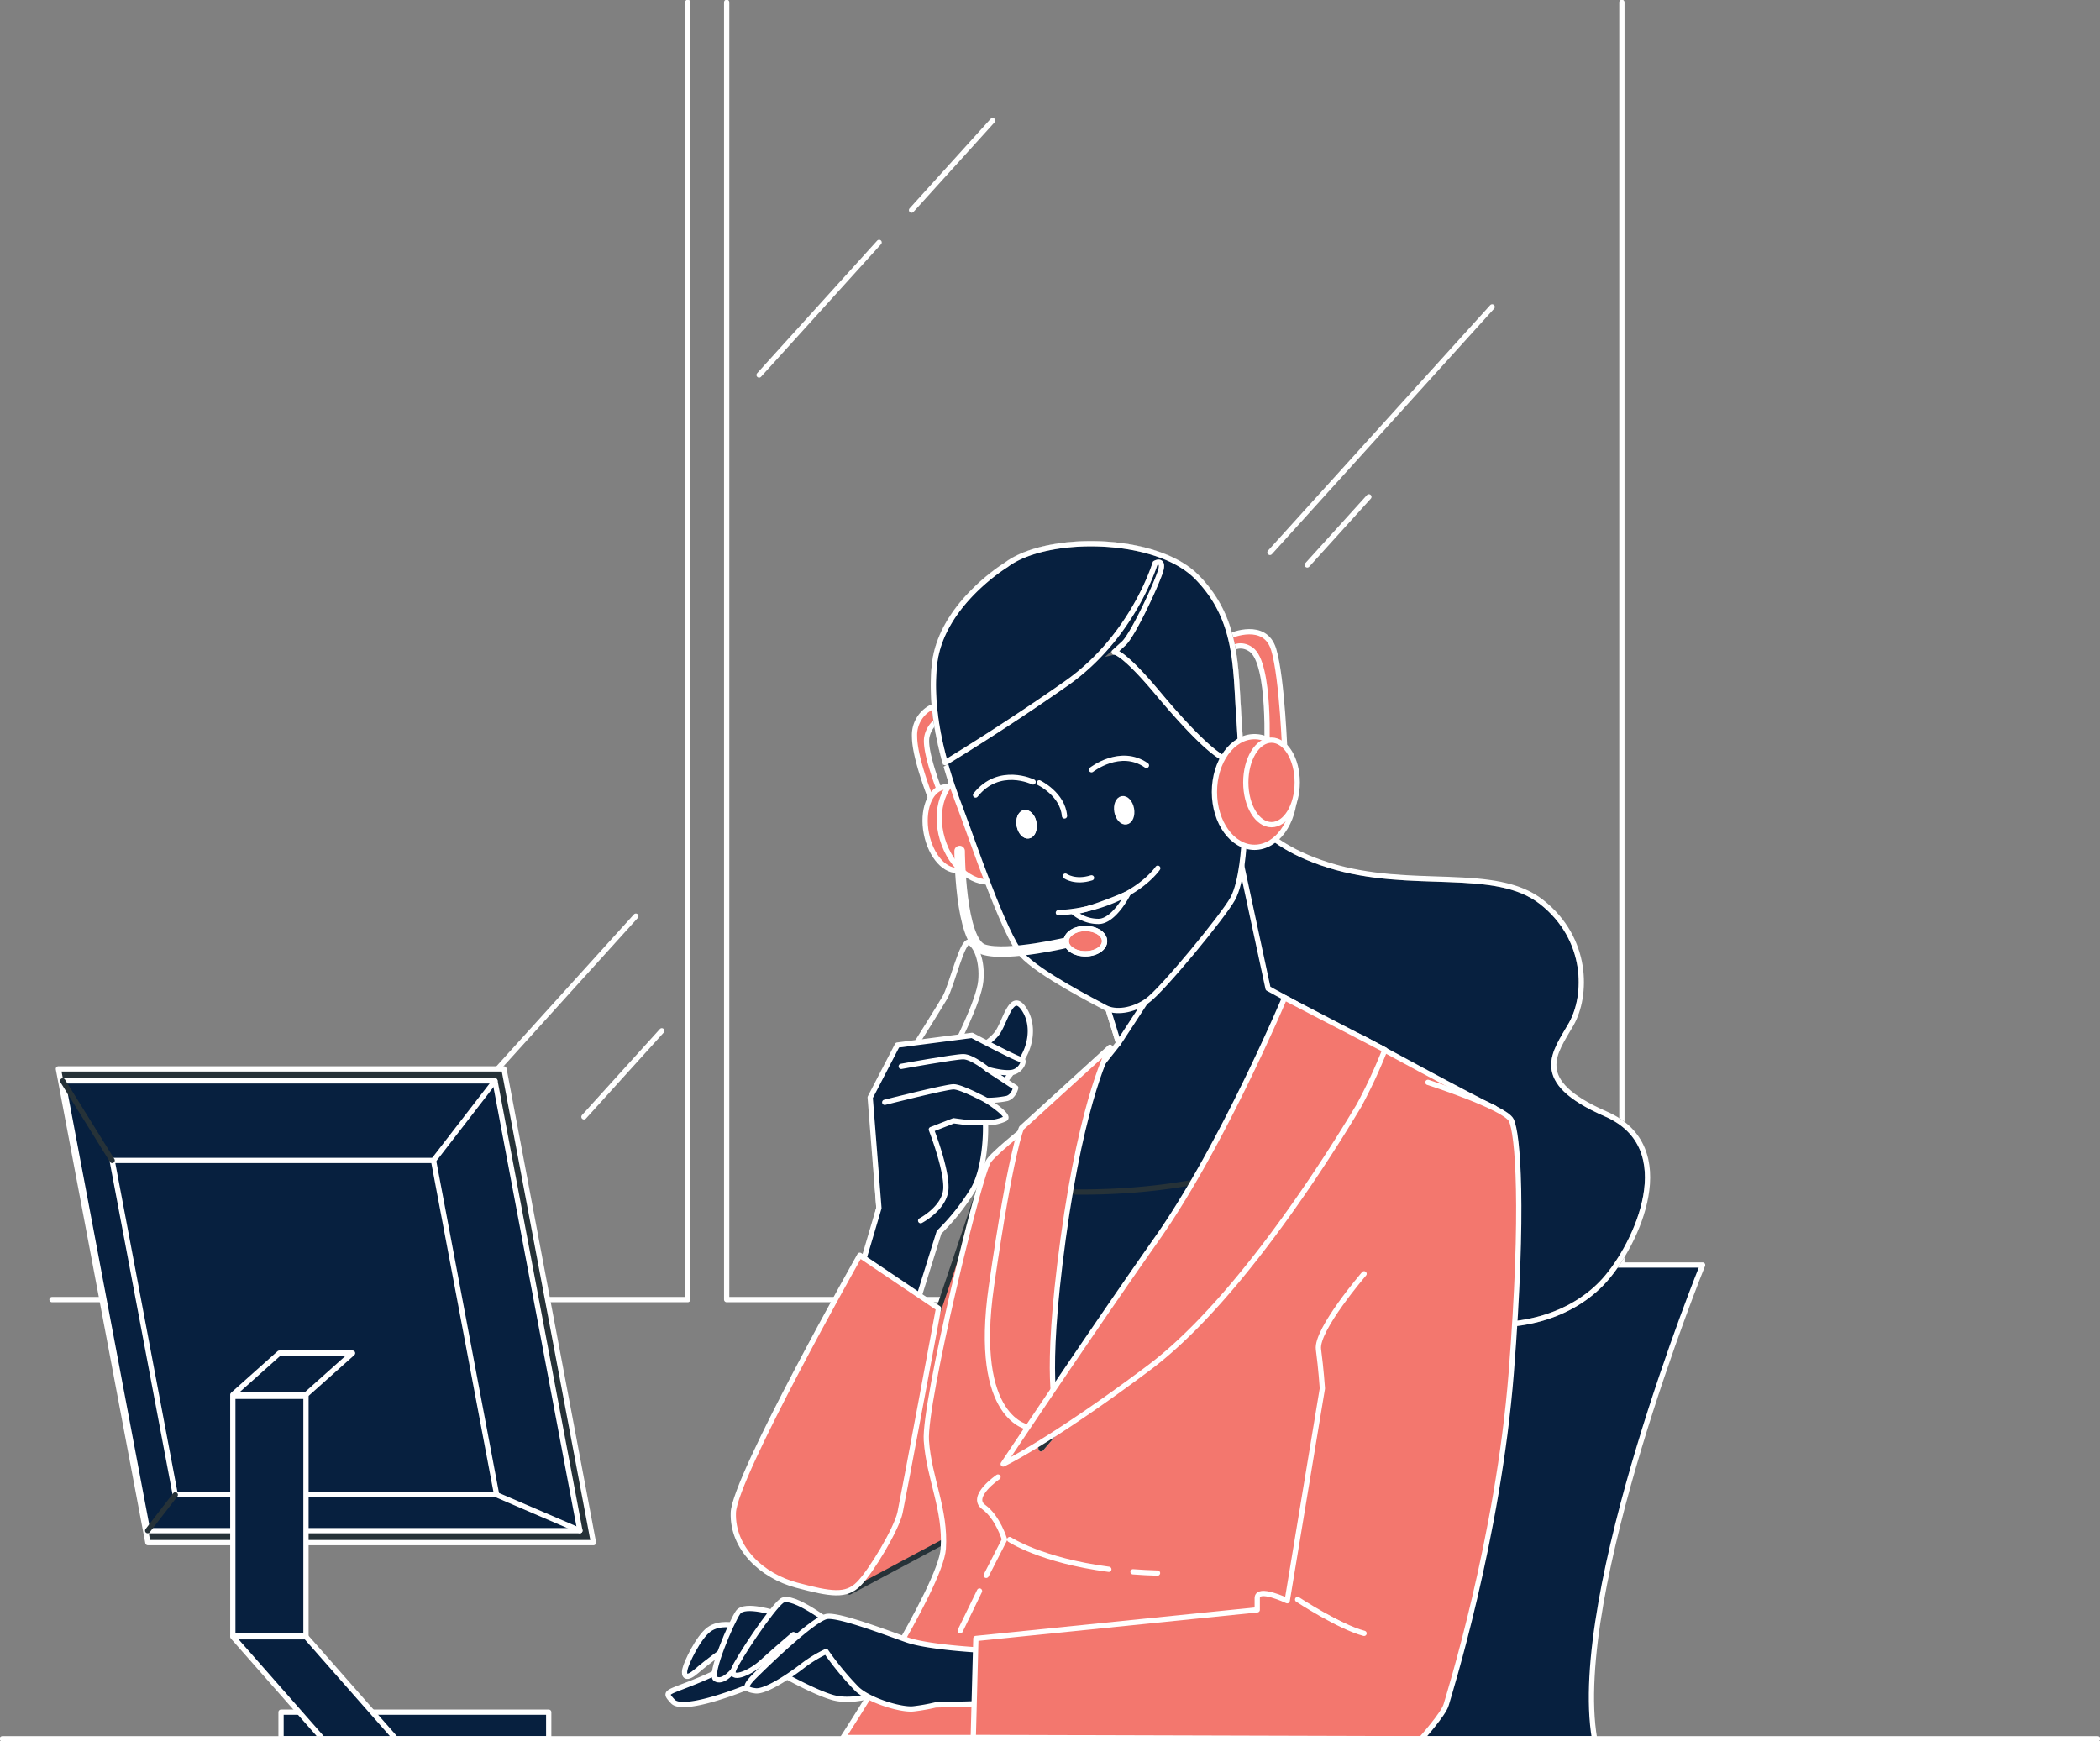 <svg id="Group_2190" data-name="Group 2190" xmlns="http://www.w3.org/2000/svg" xmlns:xlink="http://www.w3.org/1999/xlink" width="398.878" height="330.764" viewBox="0 0 398.878 330.764">
  <rect x="0" y="0" width="398.878" height="330.764" fill="#808080" stroke="none"/>
  <defs>
    <clipPath id="clip-path">
      <rect id="Rectangle_1949" data-name="Rectangle 1949" width="398.878" height="330.764" fill="none" stroke="#fff" stroke-width="1"/>
    </clipPath>
    <clipPath id="clip-path-2">
      <rect id="Rectangle_1950" data-name="Rectangle 1950" width="398.878" height="330.764" fill="none"/>
    </clipPath>
    <clipPath id="clip-path-3">
      <rect id="Rectangle_1953" data-name="Rectangle 1953" width="398.878" height="274.764" transform="translate(0 56)" fill="none"/>
    </clipPath>
  </defs>
  <g id="Group_2181" data-name="Group 2181">
    <g id="Group_2180" data-name="Group 2180" clip-path="url(#clip-path)">
      <path id="Path_3308" data-name="Path 3308" d="M11.323,246.957H132.076V.5" transform="translate(-1.445 -0.064)" fill="none" stroke="#fff" stroke-linecap="round" stroke-linejoin="round" stroke-width="1"/>
      <path id="Path_3309" data-name="Path 3309" d="M278.959,246.957H158.207V.5" transform="translate(-20.183 -0.064)" fill="none" stroke="#fff" stroke-linecap="round" stroke-linejoin="round" stroke-width="1"/>
      <path id="Path_3310" data-name="Path 3310" d="M214.7,246.957H335.453V.5" transform="translate(-27.39 -0.064)" fill="none" stroke="#fff" stroke-linecap="round" stroke-linejoin="round" stroke-width="1"/>
    </g>
  </g>
  <line id="Line_341" data-name="Line 341" x1="42.202" y2="46.636" transform="translate(241.217 58.306)" fill="none" stroke="#fff" stroke-linecap="round" stroke-linejoin="round" stroke-width="1"/>
  <line id="Line_342" data-name="Line 342" x1="11.705" y2="12.935" transform="translate(248.303 94.389)" fill="none" stroke="#fff" stroke-linecap="round" stroke-linejoin="round" stroke-width="1"/>
  <line id="Line_343" data-name="Line 343" x1="22.795" y2="25.19" transform="translate(144.185 46.051)" fill="none" stroke="#fff" stroke-linecap="round" stroke-linejoin="round" stroke-width="1"/>
  <line id="Line_344" data-name="Line 344" y1="17.02" x2="15.402" transform="translate(173.141 22.904)" fill="none" stroke="#fff" stroke-linecap="round" stroke-linejoin="round" stroke-width="1"/>
  <line id="Line_345" data-name="Line 345" x1="14.786" y2="16.34" transform="translate(110.916 195.832)" fill="none" stroke="#fff" stroke-linecap="round" stroke-linejoin="round" stroke-width="1"/>
  <line id="Line_346" data-name="Line 346" x1="27.416" y2="30.297" transform="translate(93.358 174.046)" fill="none" stroke="#fff" stroke-linecap="round" stroke-linejoin="round" stroke-width="1"/>
  <g id="Group_2183" data-name="Group 2183">
    <g id="Group_2182" data-name="Group 2182" clip-path="url(#clip-path-2)">
      <path id="Path_3311" data-name="Path 3311" d="M314.021,275.468h46.738s-25.264,62.212-20.526,90H292.863s8.842-71.054,21.158-90" transform="translate(-37.362 -35.143)" fill="#07203f"/>
      <path id="Path_3312" data-name="Path 3312" d="M314.021,275.468h46.738s-25.264,62.212-20.526,90H292.863S301.705,294.416,314.021,275.468Z" transform="translate(-37.362 -35.143)" fill="none" stroke="#fff" stroke-linecap="round" stroke-linejoin="round" stroke-width="1"/>
      <path id="Path_3313" data-name="Path 3313" d="M268.81,172.944s.468,8.422,16.143,13.336,31.584,0,40.474,7.019,8.657,17.781,5.615,23.162-7.954,10.761,6.551,17.079,5.849,24.8-.234,31.584-16.611,10.061-28.309,7.721-25.5-30.649-40.474-45.623-16.8-42.611-7.253-50.534,7.487-3.744,7.487-3.744" transform="translate(-32.587 -21.923)" fill="#07203f" stroke="#707070" stroke-width="1"/>
      <path id="Path_3314" data-name="Path 3314" d="M268.81,172.944s.468,8.422,16.143,13.336,31.584,0,40.474,7.019,8.657,17.781,5.615,23.162-7.954,10.761,6.551,17.079,5.849,24.8-.234,31.584-16.611,10.061-28.309,7.721-25.5-30.649-40.474-45.623-16.8-42.611-7.253-50.534S268.81,172.944,268.81,172.944Z" transform="translate(-32.587 -21.923)" fill="none" stroke="#fff" stroke-linecap="round" stroke-linejoin="round" stroke-width="1"/>
      <path id="Path_3315" data-name="Path 3315" d="M267.568,138.289s6.457-2.814,8.113,2.649,2.152,20.365,2.152,20.365l-3.477-.828s.828-16.888-2.98-19.537-6.788,3.312-6.788,3.312Z" transform="translate(-33.755 -17.55)" fill="#f3776e"/>
      <path id="Path_3316" data-name="Path 3316" d="M267.568,138.289s6.457-2.814,8.113,2.649,2.152,20.365,2.152,20.365l-3.477-.828s.828-16.888-2.98-19.537-6.788,3.312-6.788,3.312Z" transform="translate(-33.755 -17.55)" fill="none" stroke="#fff" stroke-linecap="round" stroke-linejoin="round" stroke-width="1"/>
      <path id="Path_3317" data-name="Path 3317" d="M184.938,334.69,206.992,322.9s-1.528-23.145-1.31-24.019,5.744-46.161,5.744-46.161L196.293,297.57Z" transform="translate(-23.593 -32.24)" fill="#f3776e"/>
      <path id="Path_3318" data-name="Path 3318" d="M184.938,334.69,206.992,322.9s-1.528-23.145-1.31-24.019,5.744-46.161,5.744-46.161L196.293,297.57Z" transform="translate(-23.593 -32.24)" fill="none" stroke="#263238" stroke-linecap="round" stroke-linejoin="round" stroke-width="1"/>
      <path id="Path_3319" data-name="Path 3319" d="M282.258,224.54S304.031,236.417,307,237.654s1.237,16.33,1.237,26.228-14.846,93.527-14.846,93.527H183.535s18.557-28.454,19.051-35.877S199.865,308.17,199.37,301s10.144-50.97,11.876-53.2,9.154-7.917,9.154-7.917l26.228-23.011,12.123-2.721Z" transform="translate(-23.414 -27.32)" fill="#f3776e"/>
      <path id="Path_3320" data-name="Path 3320" d="M282.258,224.54S304.031,236.417,307,237.654s1.237,16.33,1.237,26.228-14.846,93.527-14.846,93.527H183.535s18.557-28.454,19.051-35.877S199.865,308.17,199.37,301s10.144-50.97,11.876-53.2,9.154-7.917,9.154-7.917l26.228-23.011,12.123-2.721Z" transform="translate(-23.414 -27.32)" fill="none" stroke="#fff" stroke-linecap="round" stroke-linejoin="round" stroke-width="1"/>
      <line id="Line_347" data-name="Line 347" x1="3.665" y2="7.546" transform="translate(182.389 302.254)" fill="none" stroke="#fff" stroke-linecap="round" stroke-linejoin="round" stroke-width="1"/>
      <path id="Path_3321" data-name="Path 3321" d="M216.775,321.636s-5.443,3.711-2.722,5.691,3.959,6.185,3.959,6.185l-3.478,6.8" transform="translate(-27.21 -41.032)" fill="none" stroke="#fff" stroke-linecap="round" stroke-linejoin="round" stroke-width="1"/>
      <path id="Path_3322" data-name="Path 3322" d="M246.676,342.271q2.214.17,4.654.241" transform="translate(-31.469 -43.665)" fill="none" stroke="#fff" stroke-linecap="round" stroke-linejoin="round" stroke-width="1"/>
      <path id="Path_3323" data-name="Path 3323" d="M219.829,335.249s5.919,3.957,18.828,5.652" transform="translate(-28.044 -42.769)" fill="none" stroke="#fff" stroke-linecap="round" stroke-linejoin="round" stroke-width="1"/>
      <path id="Path_3324" data-name="Path 3324" d="M202.427,153.909a5.906,5.906,0,0,0-3.312,5.629c0,4.305,3.477,12.749,3.477,12.749l1.987-.662s-3.642-8.775-3.146-11.921a5.091,5.091,0,0,1,3.477-3.973l-.662-2.153Z" transform="translate(-25.402 -19.592)" fill="none"/>
      <path id="Path_3325" data-name="Path 3325" d="M202.427,153.909a5.906,5.906,0,0,0-3.312,5.629c0,4.305,3.477,12.749,3.477,12.749l1.987-.662s-3.642-8.775-3.146-11.921a5.091,5.091,0,0,1,3.477-3.973l-.662-2.153Z" transform="translate(-25.402 -19.592)" fill="#f3776e" stroke="#fff" stroke-linecap="round" stroke-linejoin="round" stroke-width="1"/>
      <path id="Path_3326" data-name="Path 3326" d="M211.24,178.342c.843,4.354-.621,8.3-3.27,8.811s-5.478-2.6-6.321-6.956.621-8.3,3.27-8.812,5.478,2.6,6.321,6.956" transform="translate(-25.695 -21.857)" fill="#f3776e"/>
      <path id="Path_3327" data-name="Path 3327" d="M211.24,178.342c.843,4.354-.621,8.3-3.27,8.811s-5.478-2.6-6.321-6.956.621-8.3,3.27-8.812S210.4,173.988,211.24,178.342Z" transform="translate(-25.695 -21.857)" fill="none" stroke="#fff" stroke-linecap="round" stroke-linejoin="round" stroke-width="1"/>
      <path id="Path_3328" data-name="Path 3328" d="M219.686,176.567c1.651,5.567-.279,11.049-4.312,12.245s-8.641-2.347-10.291-7.914.278-11.048,4.312-12.245,8.64,2.347,10.291,7.914" transform="translate(-26.088 -21.486)" fill="#f3776e"/>
      <path id="Path_3329" data-name="Path 3329" d="M219.686,176.567c1.651,5.567-.279,11.049-4.312,12.245s-8.641-2.347-10.291-7.914.278-11.048,4.312-12.245S218.035,171,219.686,176.567Z" transform="translate(-26.088 -21.486)" fill="none" stroke="#fff" stroke-linecap="round" stroke-linejoin="round" stroke-width="1"/>
      <path id="Path_3330" data-name="Path 3330" d="M237.223,208.728l3.918,12.734L228.26,237.69l-2.141,12.537s-2.14,35.776-.917,41.281a42.241,42.241,0,0,1,1.223,7.033s26.6-30.884,39.752-49.843,16.206-30.578,16.206-30.578l-12.843-7.034-6.116-28.438Z" transform="translate(-28.682 -23.301)" fill="#07203f"/>
      <path id="Path_3331" data-name="Path 3331" d="M237.223,208.728l3.918,12.734L228.26,237.69l-2.141,12.537s-2.14,35.776-.917,41.281a42.241,42.241,0,0,1,1.223,7.033s26.6-30.884,39.752-49.843,16.206-30.578,16.206-30.578l-12.843-7.034-6.116-28.438Z" transform="translate(-28.682 -23.301)" fill="none" stroke="#fff" stroke-linecap="round" stroke-linejoin="round" stroke-width="1"/>
      <path id="Path_3332" data-name="Path 3332" d="M259.247,198.408,242.86,223.473l-4.568-14.753Z" transform="translate(-30.4 -25.312)" fill="#07203f"/>
      <path id="Path_3333" data-name="Path 3333" d="M259.247,198.408,242.86,223.473l-4.568-14.753Z" transform="translate(-30.4 -25.312)" fill="none" stroke="#fff" stroke-linecap="round" stroke-linejoin="round" stroke-width="1"/>
      <path id="Path_3334" data-name="Path 3334" d="M226.241,258.542l-.121.712s-2.141,35.776-.918,41.281a42.238,42.238,0,0,1,1.223,7.034s26.6-30.885,39.752-49.843c1.031-1.487,1.993-2.923,2.9-4.318-16.466,5.634-33.249,5.734-42.84,5.134" transform="translate(-28.682 -32.328)" fill="#07203f"/>
      <path id="Path_3335" data-name="Path 3335" d="M226.241,258.542l-.121.712s-2.141,35.776-.918,41.281a42.238,42.238,0,0,1,1.223,7.034s26.6-30.885,39.752-49.843c1.031-1.487,1.993-2.923,2.9-4.318C252.614,259.042,235.831,259.142,226.241,258.542Z" transform="translate(-28.682 -32.328)" fill="none" stroke="#263238" stroke-linecap="round" stroke-linejoin="round" stroke-width="1"/>
      <path id="Path_3336" data-name="Path 3336" d="M217.022,122.433s-12.251,7.451-13.577,18.709,3.312,23.344,5.133,28.146S216.691,192.8,220,196.441s14.073,9.106,15.895,10.1,5.132.663,7.947-1.324,14.4-16.06,16.225-19.371,2.152-10.6,2.152-10.6-.332-14.57-.994-24.007-.165-18.543-7.947-26.49-28.643-8.113-36.259-2.318" transform="translate(-25.924 -15.104)" fill="#07203f"/>
      <path id="Path_3337" data-name="Path 3337" d="M217.022,122.433s-12.251,7.451-13.577,18.709,3.312,23.344,5.133,28.146S216.691,192.8,220,196.441s14.073,9.106,15.895,10.1,5.132.663,7.947-1.324,14.4-16.06,16.225-19.371,2.152-10.6,2.152-10.6-.332-14.57-.994-24.007-.165-18.543-7.947-26.49S224.639,116.638,217.022,122.433Z" transform="translate(-25.924 -15.104)" fill="none" stroke="#fff" stroke-linecap="round" stroke-linejoin="round" stroke-width="1"/>
      <path id="Path_3338" data-name="Path 3338" d="M261.228,151.241c-.662-9.437-.166-18.543-7.947-26.49s-28.643-8.113-36.259-2.318c0,0-12.252,7.451-13.577,18.709-.769,6.54.475,13.35,2.007,18.858,2.818-1.712,12.323-7.568,22.993-15.051,12.749-8.94,16.888-22.848,16.888-22.848s1.49-.828,1.159.994-5.3,12.583-7.119,14.239l-1.822,1.656s1.49-.332,8.278,7.781,10.6,11.424,12.583,12.417a10.651,10.651,0,0,0,3.288.643c-.133-2.978-.291-5.98-.474-8.59" transform="translate(-25.924 -15.104)" fill="#07203f" stroke="#707070" stroke-width="1"/>
      <path id="Path_3339" data-name="Path 3339" d="M261.228,151.241c-.662-9.437-.166-18.543-7.947-26.49s-28.643-8.113-36.259-2.318c0,0-12.252,7.451-13.577,18.709-.769,6.54.475,13.35,2.007,18.858,2.818-1.712,12.323-7.568,22.993-15.051,12.749-8.94,16.888-22.848,16.888-22.848s1.49-.828,1.159.994-5.3,12.583-7.119,14.239l-1.822,1.656s1.49-.332,8.278,7.781,10.6,11.424,12.583,12.417a10.651,10.651,0,0,0,3.288.643C261.569,156.853,261.411,153.851,261.228,151.241Z" transform="translate(-25.924 -15.104)" fill="none" stroke="#fff" stroke-linecap="round" stroke-linejoin="round" stroke-width="1"/>
      <path id="Path_3340" data-name="Path 3340" d="M245.932,175.878c.214,1.216-.233,2.31-1,2.445s-1.559-.742-1.773-1.958.233-2.31,1-2.445,1.56.742,1.774,1.958" transform="translate(-31.014 -22.186)" fill="#263238"/>
      <path id="Path_3341" data-name="Path 3341" d="M245.932,175.878c.214,1.216-.233,2.31-1,2.445s-1.559-.742-1.773-1.958.233-2.31,1-2.445S245.718,174.662,245.932,175.878Z" transform="translate(-31.014 -22.186)" fill="#fff" stroke="#fff" stroke-linecap="round" stroke-linejoin="round" stroke-width="1"/>
      <path id="Path_3342" data-name="Path 3342" d="M224.677,178.914c.214,1.215-.233,2.31-1,2.445s-1.559-.742-1.773-1.958.233-2.31,1-2.445c.422-.074.853.159,1.369.846a2.8,2.8,0,0,1,.4,1.112" transform="translate(-28.302 -22.573)" fill="#fff" stroke="#fff" stroke-width="1"/>
      <path id="Path_3343" data-name="Path 3343" d="M224.677,178.914c.214,1.215-.233,2.31-1,2.445s-1.559-.742-1.773-1.958.233-2.31,1-2.445S224.463,177.7,224.677,178.914Z" transform="translate(-28.302 -22.573)" fill="none" stroke="#fff" stroke-linecap="round" stroke-linejoin="round" stroke-width="1"/>
      <path id="Path_3344" data-name="Path 3344" d="M237.64,167.3s5.464-4.3,10.431-.828" transform="translate(-30.317 -21.065)" fill="none" stroke="#fff" stroke-linecap="round" stroke-linejoin="round" stroke-width="1"/>
      <path id="Path_3345" data-name="Path 3345" d="M223.327,170.15S216.87,167,212.4,172.634" transform="translate(-27.097 -21.595)" fill="none" stroke="#fff" stroke-linecap="round" stroke-linejoin="round" stroke-width="1"/>
      <path id="Path_3346" data-name="Path 3346" d="M226.253,170.468s4.47,2.152,4.8,6.292" transform="translate(-28.864 -21.747)" fill="none" stroke="#fff" stroke-linecap="round" stroke-linejoin="round" stroke-width="1"/>
      <path id="Path_3347" data-name="Path 3347" d="M231.947,190.774s1.822,1.324,4.967.332" transform="translate(-29.59 -24.338)" fill="none" stroke="#fff" stroke-linecap="round" stroke-linejoin="round" stroke-width="1"/>
      <path id="Path_3348" data-name="Path 3348" d="M230.428,197.509a30.243,30.243,0,0,0,10.762-2.484c5.795-2.483,8.113-5.96,8.113-5.96" transform="translate(-29.397 -24.12)" fill="none" stroke="#fff" stroke-linecap="round" stroke-linejoin="round" stroke-width="1"/>
      <path id="Path_3349" data-name="Path 3349" d="M233.655,198.046a7.215,7.215,0,0,0,4.8,1.821c2.98,0,5.63-5.3,5.63-5.3S236.469,197.88,233.655,198.046Z" transform="translate(-29.808 -24.822)" fill="none" stroke="#fff" stroke-linecap="round" stroke-linejoin="round" stroke-width="1"/>
      <path id="Path_3350" data-name="Path 3350" d="M279.631,170.923c0,5.807-3.409,10.514-7.616,10.514s-7.615-4.707-7.615-10.514,3.409-10.514,7.615-10.514,7.616,4.707,7.616,10.514" transform="translate(-33.73 -20.464)" fill="#f3776e"/>
      <path id="Path_3351" data-name="Path 3351" d="M279.631,170.923c0,5.807-3.409,10.514-7.616,10.514s-7.615-4.707-7.615-10.514,3.409-10.514,7.615-10.514S279.631,165.116,279.631,170.923Z" transform="translate(-33.73 -20.464)" fill="none" stroke="#fff" stroke-linecap="round" stroke-linejoin="round" stroke-width="1"/>
      <path id="Path_3352" data-name="Path 3352" d="M281,169.2c0,4.435-2.187,8.03-4.884,8.03s-4.885-3.6-4.885-8.03,2.187-8.03,4.885-8.03,4.884,3.6,4.884,8.03" transform="translate(-34.602 -20.561)" fill="#f3776e"/>
      <path id="Path_3353" data-name="Path 3353" d="M281,169.2c0,4.435-2.187,8.03-4.884,8.03s-4.885-3.6-4.885-8.03,2.187-8.03,4.885-8.03S281,164.764,281,169.2Z" transform="translate(-34.602 -20.561)" fill="none" stroke="#fff" stroke-linecap="round" stroke-linejoin="round" stroke-width="1"/>
      <path id="Path_3354" data-name="Path 3354" d="M208.929,185.32s.047,17.2,4.517,18.69,16.723-1.491,16.723-1.491" transform="translate(-26.654 -23.642)" fill="none" stroke="#fff" stroke-linecap="round" stroke-linejoin="round" stroke-width="2"/>
      <path id="Path_3355" data-name="Path 3355" d="M239.422,204.589c0,1.326-1.631,2.4-3.642,2.4s-3.642-1.075-3.642-2.4,1.631-2.4,3.642-2.4,3.642,1.075,3.642,2.4" transform="translate(-29.615 -25.794)" fill="#f3776e" stroke="#fff" stroke-width="1"/>
      <ellipse id="Ellipse_1011" data-name="Ellipse 1011" cx="3.642" cy="2.401" rx="3.642" ry="2.401" transform="translate(202.522 176.394)" fill="none" stroke="#fff" stroke-linecap="round" stroke-linejoin="round" stroke-width="1"/>
      <path id="Path_3356" data-name="Path 3356" d="M238.27,228.045s-5.2,9.154-8.907,36.371-1.237,32.66-1.237,32.66l-5.2,3.217s-10.886-1.237-7.175-26.969,5.691-29.938,5.691-29.938Z" transform="translate(-27.426 -29.093)" fill="#f3776e"/>
      <path id="Path_3357" data-name="Path 3357" d="M238.27,228.045s-5.2,9.154-8.907,36.371-1.237,32.66-1.237,32.66l-5.2,3.217s-10.886-1.237-7.175-26.969,5.691-29.938,5.691-29.938Z" transform="translate(-27.426 -29.093)" fill="none" stroke="#fff" stroke-linecap="round" stroke-linejoin="round" stroke-width="1"/>
      <path id="Path_3358" data-name="Path 3358" d="M271.863,217.268s-11.876,28.206-24.247,45.774-29.2,42.8-29.2,42.8,8.907-4.206,27.712-18.31,37.856-46.516,39.836-49.733a98.683,98.683,0,0,0,4.948-10.639Z" transform="translate(-27.865 -27.718)" fill="#f3776e"/>
      <path id="Path_3359" data-name="Path 3359" d="M271.863,217.268s-11.876,28.206-24.247,45.774-29.2,42.8-29.2,42.8,8.907-4.206,27.712-18.31,37.856-46.516,39.836-49.733a98.683,98.683,0,0,0,4.948-10.639Z" transform="translate(-27.865 -27.718)" fill="none" stroke="#fff" stroke-linecap="round" stroke-linejoin="round" stroke-width="1"/>
      <path id="Path_3360" data-name="Path 3360" d="M159.774,359.977a61.59,61.59,0,0,1-9.109,4.554c-5.566,2.278-6.076,1.869-4.3,3.8s11.133-1.518,13.663-2.53,7.338-2.531,7.338-2.531,5.819,3.29,9.362,4.3,7.843-.506,7.843-.506.253-4.049-2.783-6.326-9.615-7.591-11.892-7.338-10.121,6.579-10.121,6.579" transform="translate(-18.556 -45.083)" fill="#07203f"/>
      <path id="Path_3361" data-name="Path 3361" d="M159.774,359.977a61.59,61.59,0,0,1-9.109,4.554c-5.566,2.278-6.076,1.869-4.3,3.8s11.133-1.518,13.663-2.53,7.338-2.531,7.338-2.531,5.819,3.29,9.362,4.3,7.843-.506,7.843-.506.253-4.049-2.783-6.326-9.615-7.591-11.892-7.338S159.774,359.977,159.774,359.977Z" transform="translate(-18.556 -45.083)" fill="none" stroke="#fff" stroke-linecap="round" stroke-linejoin="round" stroke-width="1"/>
      <path id="Path_3362" data-name="Path 3362" d="M158.713,353.952s-3.036-.759-5.061.759-4.3,6.326-4.554,7.591.253,2.024,2.277.253,5.567-4.3,5.567-4.3l3.036-1.012Z" transform="translate(-19.013 -45.131)" fill="#07203f"/>
      <path id="Path_3363" data-name="Path 3363" d="M158.713,353.952s-3.036-.759-5.061.759-4.3,6.326-4.554,7.591.253,2.024,2.277.253,5.567-4.3,5.567-4.3l3.036-1.012Z" transform="translate(-19.013 -45.131)" fill="none" stroke="#fff" stroke-linecap="round" stroke-linejoin="round" stroke-width="1"/>
      <path id="Path_3364" data-name="Path 3364" d="M167.383,351.227s-6.073-2.024-7.338-.253-5.566,11.892-4.3,12.651,3.036-.759,5.313-4.048,3.543-5.061,3.543-5.061l3.036-.506Z" transform="translate(-19.84 -44.682)" fill="#07203f"/>
      <path id="Path_3365" data-name="Path 3365" d="M167.383,351.227s-6.073-2.024-7.338-.253-5.566,11.892-4.3,12.651,3.036-.759,5.313-4.048,3.543-5.061,3.543-5.061l3.036-.506Z" transform="translate(-19.84 -44.682)" fill="none" stroke="#fff" stroke-linecap="round" stroke-linejoin="round" stroke-width="1"/>
      <path id="Path_3366" data-name="Path 3366" d="M178.749,353.246s-7.918-6.185-9.9-4.7-8.413,11.135-9.155,13.114,2.722.989,5.444-1.485,5.938-5.2,5.938-5.2l6.186,3.217Z" transform="translate(-20.36 -44.436)" fill="#07203f"/>
      <path id="Path_3367" data-name="Path 3367" d="M178.749,353.246s-7.918-6.185-9.9-4.7-8.413,11.135-9.155,13.114,2.722.989,5.444-1.485,5.938-5.2,5.938-5.2l6.186,3.217Z" transform="translate(-20.36 -44.436)" fill="none" stroke="#fff" stroke-linecap="round" stroke-linejoin="round" stroke-width="1"/>
      <path id="Path_3368" data-name="Path 3368" d="M207.594,358.413s-10.391-.495-14.6-1.98-12.619-4.7-15.093-4.454-11.876,9.4-13.856,11.382-1.78,2.513.2,2.759,6.728-3.006,8.955-4.739a24.078,24.078,0,0,1,4.454-2.721,55.34,55.34,0,0,0,5.938,7.175c2.474,2.227,8.413,3.959,10.639,3.711a35.782,35.782,0,0,0,4.207-.742l8.412-.247Z" transform="translate(-20.751 -44.902)" fill="#07203f"/>
      <path id="Path_3369" data-name="Path 3369" d="M207.594,358.413s-10.391-.495-14.6-1.98-12.619-4.7-15.093-4.454-11.876,9.4-13.856,11.382-1.78,2.513.2,2.759,6.728-3.006,8.955-4.739a24.078,24.078,0,0,1,4.454-2.721,55.34,55.34,0,0,0,5.938,7.175c2.474,2.227,8.413,3.959,10.639,3.711a35.782,35.782,0,0,0,4.207-.742l8.412-.247Z" transform="translate(-20.751 -44.902)" fill="none" stroke="#fff" stroke-linecap="round" stroke-linejoin="round" stroke-width="1"/>
      <path id="Path_3370" data-name="Path 3370" d="M286.124,272.064s-9.154,10.639-8.66,14.351.742,7.423.742,7.423l-6.68,40.331s-5.691-2.721-5.691-.495V335.9l-53.444,5.443-.495,18.8,85.115.248s4.206-4.7,4.7-6.433,9.9-31.671,12.372-63.094,1.237-45.527,0-48-15.835-7.175-15.835-7.175" transform="translate(-27.032 -30.068)" fill="#f3776e"/>
      <path id="Path_3371" data-name="Path 3371" d="M286.124,272.064s-9.154,10.639-8.66,14.351.742,7.423.742,7.423l-6.68,40.331s-5.691-2.721-5.691-.495V335.9l-53.444,5.443-.495,18.8,85.115.248s4.206-4.7,4.7-6.433,9.9-31.671,12.372-63.094,1.237-45.527,0-48-15.835-7.175-15.835-7.175" transform="translate(-27.032 -30.068)" fill="none" stroke="#fff" stroke-linecap="round" stroke-linejoin="round" stroke-width="1"/>
      <path id="Path_3372" data-name="Path 3372" d="M282.514,348.3s7.917,5.2,12.619,6.433" transform="translate(-36.041 -44.433)" fill="#fff"/>
      <path id="Path_3373" data-name="Path 3373" d="M282.514,348.3s7.917,5.2,12.619,6.433" transform="translate(-36.041 -44.433)" fill="none" stroke="#fff" stroke-linecap="round" stroke-linejoin="round" stroke-width="1"/>
      <path id="Path_3374" data-name="Path 3374" d="M195.971,281.542l6.108-19.571a42.344,42.344,0,0,0,6.45-8.107c2.58-4.422,2.58-12.714,2.211-14.188s5.344-8.107,7-10.5,2.58-6.634.368-9.766-3.316,2.027-4.79,4.422-6.633,4.79-6.633,4.79l-5.529,4.422s-9.029,7.923-9.581,9.029-1.658,4.606-1.658,4.606l.737,10.687-4.791,18.611Z" transform="translate(-23.711 -27.865)" fill="#07203f"/>
      <path id="Path_3375" data-name="Path 3375" d="M195.971,281.542l6.108-19.571a42.344,42.344,0,0,0,6.45-8.107c2.58-4.422,2.58-12.714,2.211-14.188s5.344-8.107,7-10.5,2.58-6.634.368-9.766-3.316,2.027-4.79,4.422-6.633,4.79-6.633,4.79l-5.529,4.422s-9.029,7.923-9.581,9.029-1.658,4.606-1.658,4.606l.737,10.687-4.791,18.611Z" transform="translate(-23.711 -27.865)" fill="none" stroke="#fff" stroke-linecap="round" stroke-linejoin="round" stroke-width="1"/>
      <path id="Path_3376" data-name="Path 3376" d="M199.17,224.9s4.422-7,5.713-9.213,3.316-11.056,4.606-10.5,2.58,3.5,2.211,7.37-4.975,12.715-4.975,12.715Z" transform="translate(-25.409 -26.173)" fill="none" stroke="#fff" stroke-linecap="round" stroke-linejoin="round" stroke-width="1"/>
      <path id="Path_3377" data-name="Path 3377" d="M186.92,271.345l3.869-13.083-1.658-21.005,5.159-9.951,14.188-1.843s8.661,4.606,9.4,4.606,0,2.028-1.658,2.4-4.79-.552-4.79-.552l5.344,3.5s-.369,1.658-1.658,2.028a19.336,19.336,0,0,1-3.87.368s4.607,2.949,3.5,3.5a7.978,7.978,0,0,1-3.5.737h-3.5l-2.764-.368-4.237,1.658s2.948,7.555,2.764,11.24-4.791,6.081-4.791,6.081" transform="translate(-23.846 -28.763)" fill="#07203f"/>
      <path id="Path_3378" data-name="Path 3378" d="M186.92,271.345l3.869-13.083-1.658-21.005,5.159-9.951,14.188-1.843s8.661,4.606,9.4,4.606,0,2.028-1.658,2.4-4.79-.552-4.79-.552l5.344,3.5s-.369,1.658-1.658,2.028a19.336,19.336,0,0,1-3.87.368s4.607,2.949,3.5,3.5a7.978,7.978,0,0,1-3.5.737h-3.5l-2.764-.368-4.237,1.658s2.948,7.555,2.764,11.24-4.791,6.081-4.791,6.081" transform="translate(-23.846 -28.763)" fill="none" stroke="#fff" stroke-linecap="round" stroke-linejoin="round" stroke-width="1"/>
      <path id="Path_3379" data-name="Path 3379" d="M212.612,232.5s-2.948-2.4-4.606-2.4-11.793,1.843-11.793,1.843" transform="translate(-25.032 -29.356)" fill="none" stroke="#fff" stroke-linecap="round" stroke-linejoin="round" stroke-width="1"/>
      <path id="Path_3380" data-name="Path 3380" d="M211.97,239.237s-4.79-2.58-6.265-2.58-13.083,2.949-13.083,2.949" transform="translate(-24.574 -30.191)" fill="none" stroke="#fff" stroke-linecap="round" stroke-linejoin="round" stroke-width="1"/>
      <path id="Path_3381" data-name="Path 3381" d="M183.677,273.343l14.959,10.08s-6.661,35.775-7.316,38.832-5.459,11.137-7.861,13.538-5.241,1.966-11.792.219-12.228-6.988-12.01-13.757,24.02-48.912,24.02-48.912" transform="translate(-20.367 -34.871)" fill="#f3776e"/>
      <path id="Path_3382" data-name="Path 3382" d="M183.677,273.343l14.959,10.08s-6.661,35.775-7.316,38.832-5.459,11.137-7.861,13.538-5.241,1.966-11.792.219-12.228-6.988-12.01-13.757S183.677,273.343,183.677,273.343Z" transform="translate(-20.367 -34.871)" fill="none" stroke="#fff" stroke-linecap="round" stroke-linejoin="round" stroke-width="1"/>
    </g>
  </g>
  <path id="Path_3383" data-name="Path 3383" d="M114.346,322.757H29.712l-17-90H97.347Z" transform="translate(-1.622 -29.693)" fill="#263238"/>
  <path id="Path_3384" data-name="Path 3384" d="M114.346,322.757H29.712l-17-90H97.347Z" transform="translate(-1.622 -29.693)" fill="none" stroke="#fff" stroke-linecap="round" stroke-linejoin="round" stroke-width="1"/>
  <path id="Path_3385" data-name="Path 3385" d="M111.89,320.81H29.79L13.654,235.37h82.1Z" transform="translate(-1.742 -30.027)" fill="#07203f"/>
  <path id="Path_3386" data-name="Path 3386" d="M111.89,320.81H29.79L13.654,235.37h82.1Z" transform="translate(-1.742 -30.027)" fill="none" stroke="#fff" stroke-linecap="round" stroke-linejoin="round" stroke-width="1"/>
  <path id="Path_3387" data-name="Path 3387" d="M97.454,316.22H36.413l-12-63.525H85.457Z" transform="translate(-3.115 -32.237)" fill="#07203f"/>
  <path id="Path_3388" data-name="Path 3388" d="M97.454,316.22H36.413l-12-63.525H85.457Z" transform="translate(-3.115 -32.237)" fill="none" stroke="#fff" stroke-linecap="round" stroke-linejoin="round" stroke-width="1"/>
  <line id="Line_348" data-name="Line 348" x1="9.389" y1="15.116" transform="translate(11.911 205.342)" fill="none" stroke="#263238" stroke-linecap="round" stroke-linejoin="round" stroke-width="1"/>
  <line id="Line_349" data-name="Line 349" y1="15.116" x2="11.67" transform="translate(82.342 205.342)" fill="#263238"/>
  <line id="Line_350" data-name="Line 350" y1="15.116" x2="11.67" transform="translate(82.342 205.342)" fill="none" stroke="#fff" stroke-linecap="round" stroke-linejoin="round" stroke-width="1"/>
  <line id="Line_351" data-name="Line 351" x2="15.808" y2="6.8" transform="translate(94.339 283.983)" fill="#263238"/>
  <line id="Line_352" data-name="Line 352" x2="15.808" y2="6.8" transform="translate(94.339 283.983)" fill="none" stroke="#fff" stroke-linecap="round" stroke-linejoin="round" stroke-width="1"/>
  <line id="Line_353" data-name="Line 353" x1="5.249" y2="6.8" transform="translate(28.049 283.983)" fill="#fff"/>
  <line id="Line_354" data-name="Line 354" x1="5.249" y2="6.8" transform="translate(28.049 283.983)" fill="none" stroke="#263238" stroke-linecap="round" stroke-linejoin="round" stroke-width="1"/>
  <path id="Path_3389" data-name="Path 3389" d="M64.585,302.548H50.69l8.842-7.895h13.9Z" transform="translate(-6.467 -37.59)" fill="#07203f"/>
  <path id="Path_3390" data-name="Path 3390" d="M64.585,302.548H50.69l8.842-7.895h13.9Z" transform="translate(-6.467 -37.59)" fill="none" stroke="#fff" stroke-linecap="round" stroke-linejoin="round" stroke-width="1"/>
  <rect id="Rectangle_1951" data-name="Rectangle 1951" width="50.843" height="5.053" transform="translate(53.381 325.275)" fill="#07203f"/>
  <g id="Group_2185" data-name="Group 2185">
    <g id="Group_2184" data-name="Group 2184" clip-path="url(#clip-path-3)">
      <rect id="Rectangle_1952" data-name="Rectangle 1952" width="50.843" height="5.053" transform="translate(53.381 325.275)" fill="none" stroke="#fff" stroke-linecap="round" stroke-linejoin="round" stroke-width="1"/>
    </g>
  </g>
  <path id="Path_3391" data-name="Path 3391" d="M50.69,356.42,67.743,375.8H81.637L64.585,356.42Z" transform="translate(-6.467 -45.47)" fill="#07203f"/>
  <g id="Group_2187" data-name="Group 2187">
    <g id="Group_2186" data-name="Group 2186" clip-path="url(#clip-path-2)">
      <path id="Path_3392" data-name="Path 3392" d="M81.638,375.8h-13.9L50.691,356.421H64.585Z" transform="translate(-6.467 -45.47)" fill="none" stroke="#fff" stroke-linecap="round" stroke-linejoin="round" stroke-width="1"/>
    </g>
  </g>
  <rect id="Rectangle_1955" data-name="Rectangle 1955" width="13.895" height="45.475" transform="translate(44.223 265.273)" fill="#07203f"/>
  <rect id="Rectangle_1956" data-name="Rectangle 1956" width="13.895" height="45.475" transform="translate(44.223 265.273)" fill="none" stroke="#fff" stroke-linecap="round" stroke-linejoin="round" stroke-width="1"/>
  <g id="Group_2189" data-name="Group 2189">
    <g id="Group_2188" data-name="Group 2188" clip-path="url(#clip-path)">
      <line id="Line_355" data-name="Line 355" x2="398.005" transform="translate(0.436 330.328)" fill="none" stroke="#fff" stroke-linecap="round" stroke-linejoin="round" stroke-width="1"/>
    </g>
  </g>
</svg>
